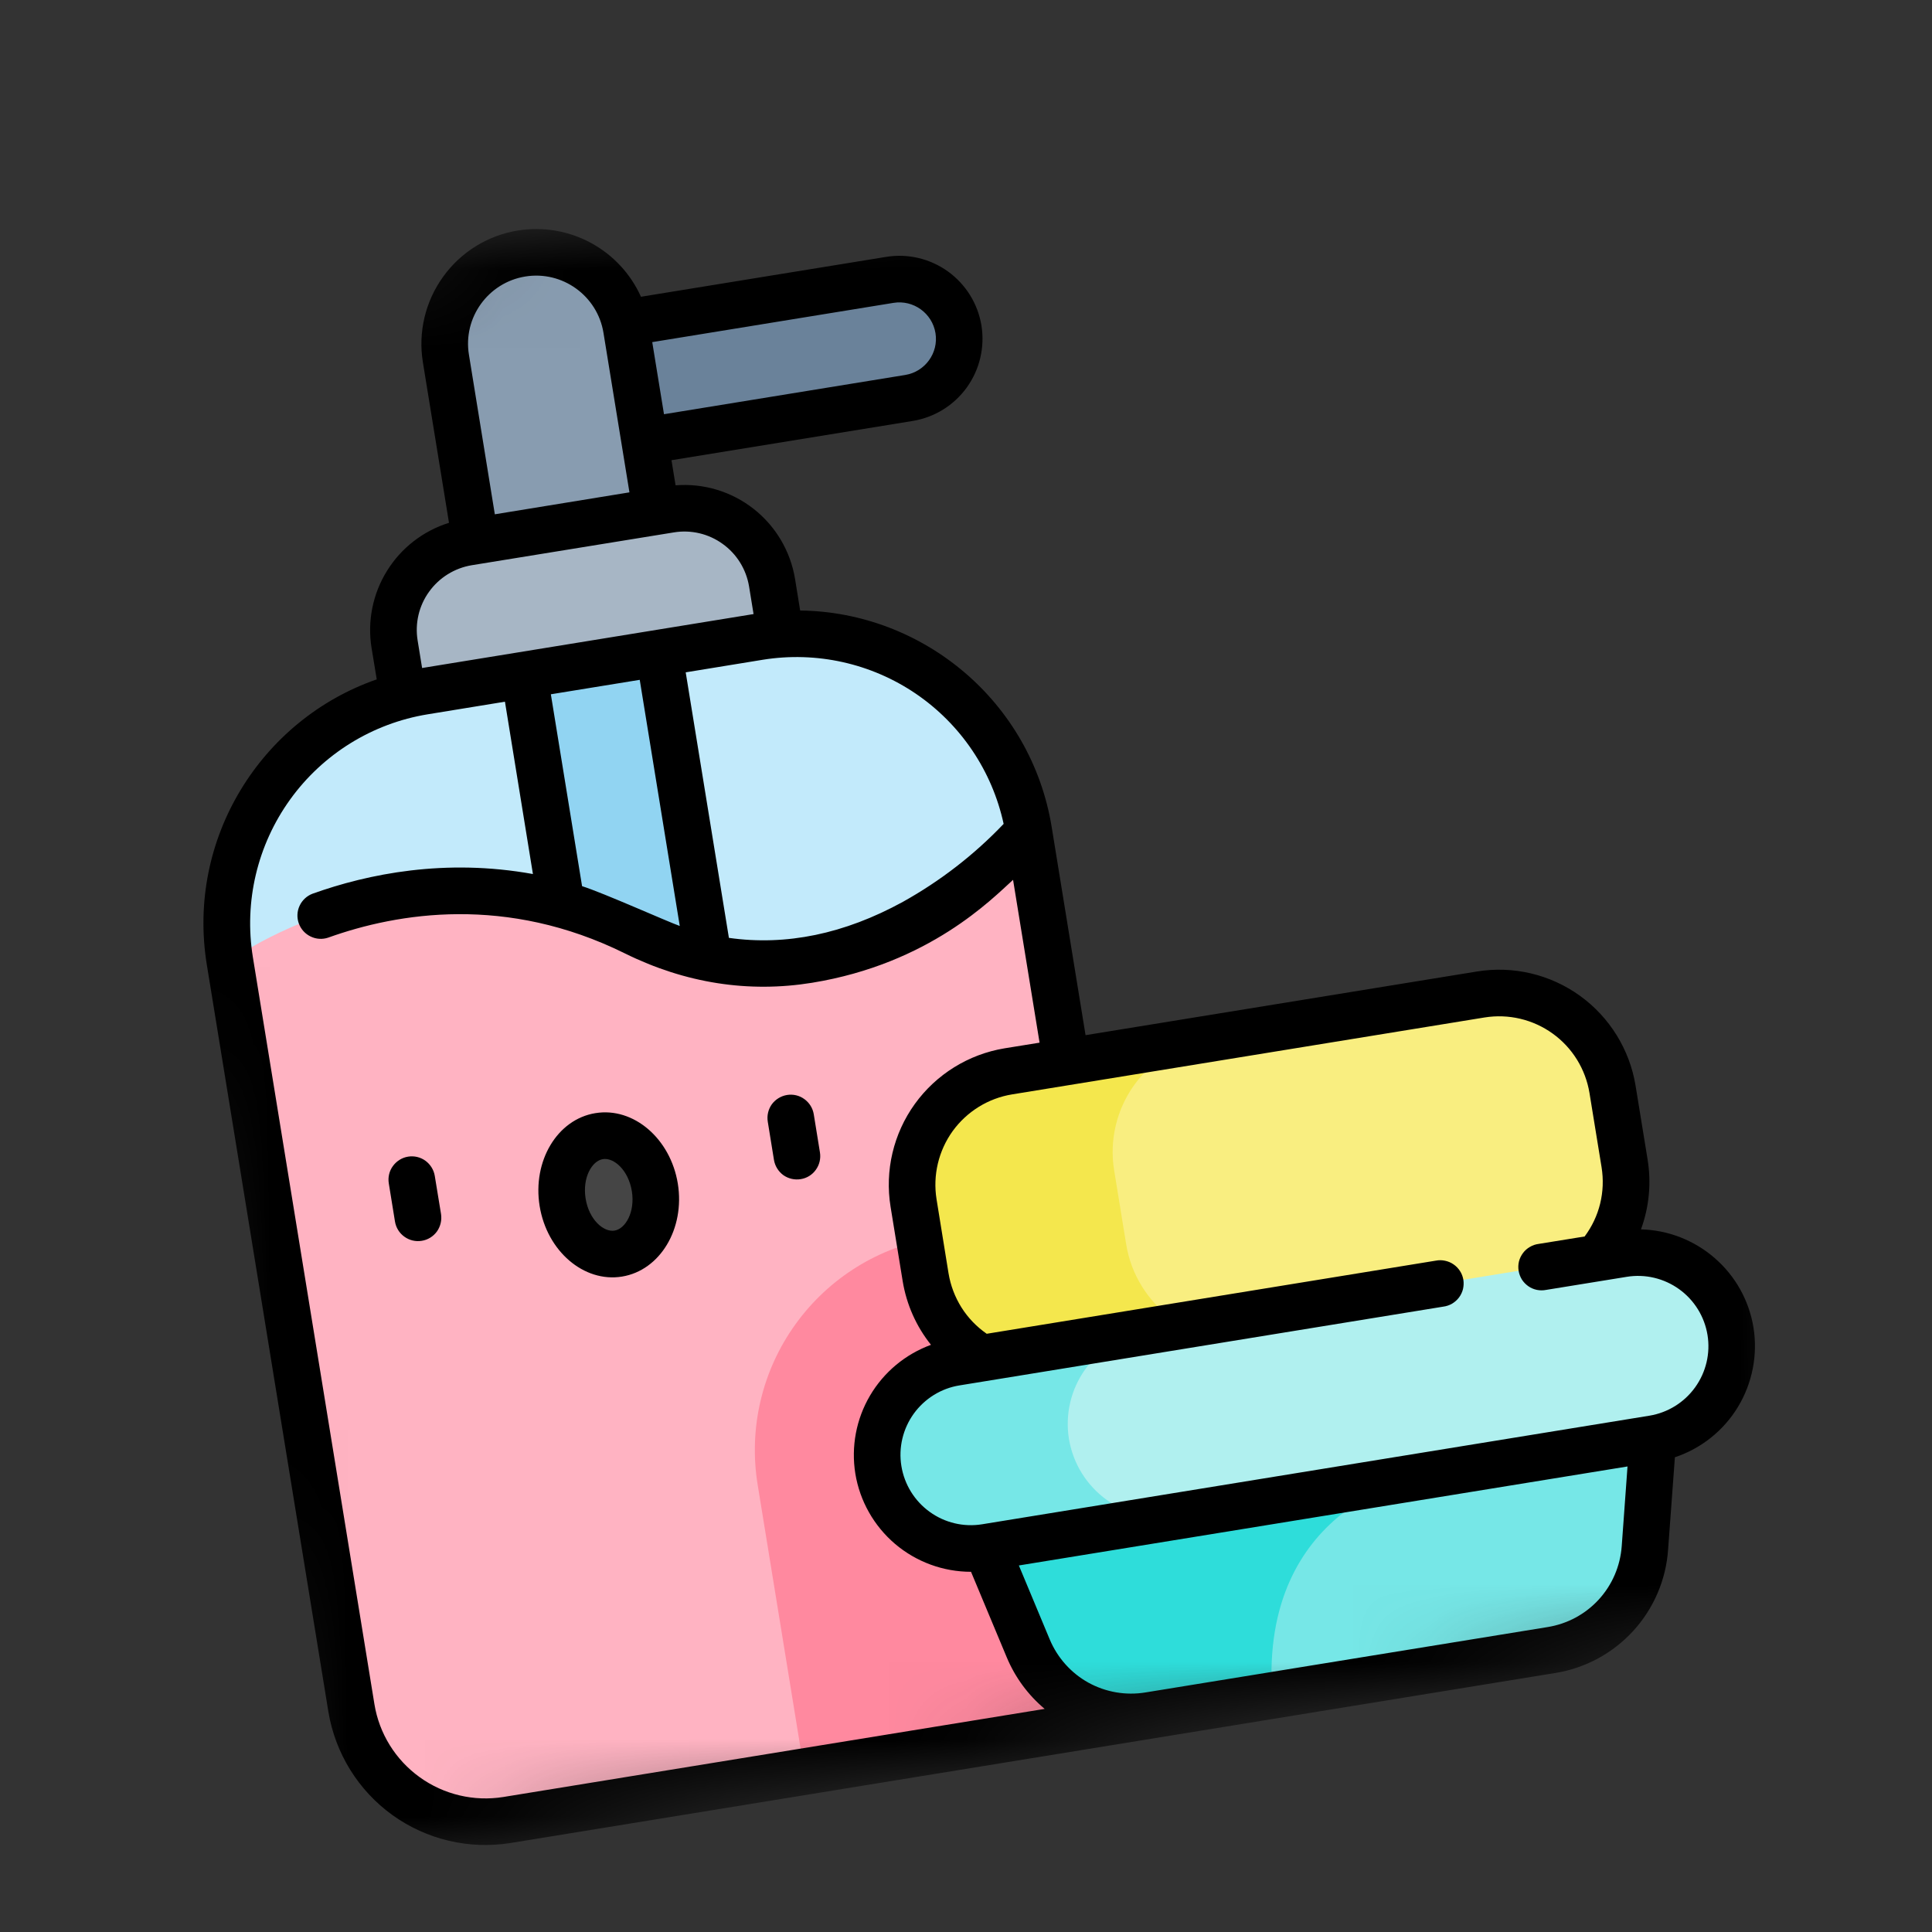 <svg width="25" height="25" viewBox="0 0 25 25" fill="none" xmlns="http://www.w3.org/2000/svg">
<rect x="0" y="0" width="25" height="25" fill="#333333" stroke="none"/>
<g clip-path="url(#clip0_753_5223)">
<mask id="mask0_753_5223" style="mask-type:luminance" maskUnits="userSpaceOnUse" x="0" y="0" width="25" height="25">
<path d="M0.481 3.995L20.794 0.69L24.099 21.002L3.787 24.308L0.481 3.995Z" fill="white"/>
</mask>
<g mask="url(#mask0_753_5223)">
<path d="M11.762 5.149L6.787 5.958L6.539 4.431L11.514 3.622C11.714 3.594 11.917 3.646 12.08 3.766C12.242 3.886 12.352 4.064 12.384 4.264C12.416 4.463 12.37 4.668 12.254 4.833C12.137 4.998 11.961 5.112 11.762 5.149Z" fill="#6A829A"/>
<path d="M8.537 6.9L6.2 7.28L5.77 4.638C5.742 4.484 5.745 4.325 5.779 4.171C5.813 4.017 5.877 3.872 5.968 3.744C6.058 3.615 6.174 3.506 6.307 3.422C6.441 3.339 6.589 3.283 6.745 3.258C6.9 3.232 7.059 3.238 7.212 3.275C7.365 3.312 7.509 3.379 7.636 3.472C7.763 3.565 7.87 3.683 7.951 3.818C8.031 3.953 8.085 4.102 8.107 4.258L8.537 6.9Z" fill="#889CB0"/>
<path d="M10.277 9.303L5.393 10.098L5.106 8.335C5.057 8.034 5.13 7.727 5.308 7.479C5.486 7.232 5.755 7.066 6.056 7.017L8.672 6.591C8.821 6.567 8.973 6.572 9.12 6.607C9.267 6.641 9.406 6.704 9.528 6.792C9.651 6.881 9.755 6.992 9.834 7.12C9.913 7.249 9.967 7.391 9.991 7.54L10.278 9.303L10.277 9.303Z" fill="#A7B6C5"/>
<path d="M5.19 11.992C6.174 11.832 7.133 11.978 8.042 12.427C8.843 12.824 9.677 12.955 10.52 12.818C12.026 12.573 12.861 11.839 13.408 11.346L13.311 10.752C13.182 9.956 12.742 9.244 12.088 8.773C11.433 8.302 10.619 8.11 9.823 8.24L5.486 8.945C4.691 9.075 3.979 9.515 3.508 10.169C3.037 10.823 2.845 11.638 2.974 12.434L3.045 12.867C3.532 12.598 4.504 12.103 5.19 11.992Z" fill="#C2EAFB"/>
<path d="M6.782 8.734L8.527 8.451L9.381 13.704L7.637 13.988L6.782 8.734Z" fill="#91D4F2"/>
<path d="M6.561 23.55L15.165 22.15L13.311 10.752C13.311 10.752 11.053 13.468 8.22 12.067C5.386 10.666 2.974 12.433 2.974 12.433L4.547 22.101C4.622 22.56 4.876 22.971 5.254 23.242C5.631 23.514 6.101 23.625 6.561 23.55Z" fill="#FFB3C2"/>
<path d="M14.114 15.686L12.108 16.013C11.378 16.131 10.726 16.535 10.294 17.135C9.861 17.735 9.685 18.482 9.804 19.212L10.408 22.924L15.166 22.15L14.114 15.686Z" fill="#FF899F"/>
<path d="M19.793 16.758L13.681 17.753C13.292 17.816 12.894 17.722 12.575 17.492C12.255 17.262 12.04 16.914 11.976 16.525L11.82 15.567C11.757 15.178 11.851 14.78 12.081 14.46C12.311 14.141 12.659 13.926 13.048 13.862L19.16 12.868C19.353 12.836 19.55 12.843 19.74 12.888C19.93 12.933 20.109 13.014 20.267 13.128C20.425 13.242 20.56 13.386 20.662 13.552C20.765 13.718 20.834 13.903 20.865 14.095L21.021 15.053C21.052 15.246 21.046 15.443 21.001 15.633C20.956 15.823 20.874 16.002 20.76 16.16C20.646 16.318 20.502 16.453 20.336 16.555C20.17 16.658 19.986 16.727 19.793 16.758Z" fill="#F9EE80"/>
<path d="M14.573 16.103L14.417 15.144C14.354 14.755 14.448 14.357 14.678 14.038C14.908 13.718 15.256 13.503 15.645 13.44L13.048 13.862C12.659 13.926 12.311 14.141 12.081 14.46C11.851 14.78 11.757 15.178 11.82 15.567L11.976 16.525C12.04 16.914 12.255 17.262 12.575 17.492C12.894 17.722 13.292 17.816 13.681 17.753L16.278 17.33C15.889 17.393 15.491 17.299 15.171 17.069C14.852 16.839 14.636 16.491 14.573 16.103Z" fill="#F4E74D"/>
<path d="M12.41 19.186L13.305 21.328C13.43 21.628 13.653 21.877 13.937 22.035C14.221 22.193 14.55 22.25 14.871 22.198L20.076 21.351C20.396 21.299 20.69 21.14 20.91 20.901C21.129 20.661 21.262 20.354 21.285 20.03L21.455 17.714L12.41 19.186Z" fill="#76E7E7"/>
<path d="M12.41 19.186L13.305 21.328C13.43 21.628 13.653 21.877 13.937 22.035C14.221 22.193 14.55 22.25 14.871 22.198L16.462 21.939C16.298 19.491 18.345 19.112 18.345 19.112L18.203 18.243L12.41 19.186Z" fill="#2EDDDA"/>
<path d="M21.39 18.617L12.757 20.022C12.439 20.074 12.114 19.997 11.854 19.809C11.593 19.622 11.417 19.338 11.366 19.02C11.314 18.703 11.39 18.378 11.578 18.117C11.766 17.857 12.05 17.681 12.367 17.629L21.001 16.224C21.318 16.173 21.643 16.249 21.904 16.437C22.165 16.625 22.34 16.909 22.392 17.226C22.444 17.544 22.367 17.868 22.179 18.129C21.991 18.39 21.708 18.566 21.39 18.617Z" fill="#B0F0EF"/>
<path d="M13.832 18.619C13.781 18.302 13.857 17.977 14.045 17.716C14.233 17.455 14.517 17.279 14.834 17.228L12.367 17.629C12.05 17.681 11.766 17.857 11.578 18.117C11.39 18.378 11.314 18.703 11.366 19.02C11.417 19.338 11.593 19.622 11.854 19.809C12.114 19.997 12.439 20.074 12.757 20.022L15.223 19.621C14.906 19.672 14.581 19.596 14.32 19.408C14.06 19.22 13.884 18.936 13.832 18.619Z" fill="#76E7E7"/>
<path d="M8.473 15.364C8.405 14.944 8.082 14.647 7.753 14.701C7.424 14.754 7.212 15.138 7.28 15.558C7.348 15.978 7.671 16.274 8.001 16.221C8.33 16.167 8.541 15.784 8.473 15.364Z" fill="#454545"/>
<path d="M10.61 14.912L10.53 14.418C10.517 14.339 10.473 14.269 10.408 14.222C10.344 14.175 10.263 14.156 10.184 14.169C10.105 14.182 10.034 14.226 9.987 14.29C9.941 14.355 9.922 14.436 9.935 14.515L10.015 15.009C10.028 15.088 10.072 15.159 10.136 15.206C10.201 15.252 10.282 15.271 10.361 15.258C10.44 15.246 10.511 15.202 10.557 15.137C10.604 15.072 10.623 14.991 10.61 14.912ZM5.28 14.967C5.201 14.98 5.131 15.024 5.084 15.089C5.037 15.153 5.018 15.234 5.031 15.313L5.111 15.807C5.124 15.886 5.168 15.957 5.233 16.003C5.298 16.05 5.378 16.069 5.457 16.056C5.536 16.044 5.607 16 5.654 15.935C5.7 15.87 5.719 15.789 5.707 15.71L5.626 15.216C5.613 15.137 5.569 15.067 5.505 15.02C5.44 14.973 5.359 14.954 5.28 14.967Z" fill="black"/>
<path d="M22.69 17.177C22.633 16.829 22.456 16.512 22.19 16.281C21.924 16.049 21.586 15.917 21.234 15.908C21.34 15.62 21.369 15.309 21.32 15.005L21.164 14.047C21.087 13.58 20.828 13.162 20.444 12.885C20.059 12.608 19.581 12.495 19.113 12.571L14.047 13.395L13.609 10.703C13.345 9.079 11.945 7.919 10.354 7.9L10.288 7.492C10.229 7.133 10.038 6.809 9.751 6.584C9.465 6.36 9.105 6.251 8.742 6.28L8.689 5.955L11.811 5.447C12.092 5.401 12.344 5.245 12.511 5.013C12.677 4.782 12.745 4.494 12.7 4.213C12.654 3.931 12.498 3.68 12.267 3.513C12.035 3.346 11.747 3.278 11.466 3.324L8.294 3.84C8.16 3.542 7.931 3.296 7.643 3.141C7.354 2.986 7.023 2.93 6.7 2.983C6.311 3.046 5.964 3.261 5.734 3.581C5.503 3.901 5.409 4.299 5.472 4.687L5.81 6.765C5.477 6.869 5.191 7.09 5.007 7.388C4.823 7.685 4.752 8.039 4.808 8.384L4.875 8.791C3.372 9.314 2.412 10.858 2.676 12.482L4.249 22.149C4.338 22.687 4.636 23.168 5.078 23.487C5.52 23.805 6.071 23.935 6.609 23.848L20.123 21.649C20.512 21.587 20.867 21.395 21.133 21.105C21.398 20.816 21.558 20.444 21.585 20.052L21.673 18.857C22.014 18.743 22.304 18.512 22.49 18.204C22.676 17.896 22.747 17.532 22.69 17.177ZM12.987 10.661C12.606 11.061 12.166 11.401 11.683 11.67C10.926 12.085 10.173 12.241 9.432 12.136L8.873 8.7L9.872 8.537C10.564 8.426 11.273 8.583 11.853 8.978C12.432 9.373 12.838 9.975 12.987 10.661ZM8.278 8.796L8.796 11.982C8.648 11.931 7.801 11.551 7.532 11.467L7.128 8.984L8.278 8.797L8.278 8.796ZM12.105 4.31C12.147 4.567 11.971 4.81 11.714 4.852L8.592 5.36L8.44 4.427L11.562 3.919C11.819 3.877 12.063 4.053 12.105 4.31ZM6.797 3.578C7.277 3.5 7.731 3.827 7.809 4.307L8.145 6.371L6.403 6.655L6.068 4.59C5.989 4.11 6.317 3.656 6.797 3.578ZM6.104 7.314L8.721 6.889C8.942 6.853 9.169 6.906 9.351 7.038C9.534 7.169 9.656 7.367 9.693 7.589L9.751 7.946L5.462 8.644L5.404 8.287C5.368 8.065 5.421 7.838 5.553 7.656C5.684 7.474 5.882 7.351 6.104 7.314ZM4.845 22.052L3.272 12.385C3.156 11.668 3.33 10.935 3.754 10.346C4.178 9.757 4.819 9.36 5.535 9.243L6.534 9.08L6.896 11.31C5.763 11.105 4.763 11.307 4.043 11.565C3.97 11.593 3.91 11.649 3.877 11.72C3.843 11.792 3.84 11.874 3.866 11.948C3.893 12.023 3.948 12.084 4.019 12.118C4.09 12.153 4.172 12.158 4.246 12.133C5.153 11.808 6.556 11.58 8.086 12.337C8.869 12.724 9.688 12.85 10.508 12.717C12.027 12.47 12.839 11.629 13.109 11.385L13.452 13.492L13 13.565C12.533 13.642 12.115 13.901 11.838 14.285C11.561 14.669 11.448 15.148 11.524 15.616L11.68 16.574C11.73 16.882 11.858 17.166 12.047 17.402C11.716 17.523 11.437 17.755 11.258 18.059C11.079 18.363 11.012 18.72 11.068 19.069C11.126 19.423 11.309 19.746 11.583 19.979C11.857 20.211 12.205 20.339 12.565 20.339L13.027 21.445C13.135 21.704 13.303 21.933 13.518 22.113L6.513 23.253C6.132 23.314 5.743 23.222 5.431 22.997C5.118 22.772 4.907 22.432 4.845 22.052ZM20.985 20.008C20.966 20.265 20.862 20.508 20.688 20.698C20.514 20.888 20.281 21.013 20.027 21.054L14.823 21.9C14.569 21.942 14.308 21.897 14.083 21.773C13.858 21.648 13.682 21.45 13.583 21.213L13.184 20.257L21.06 18.976L20.985 20.008ZM21.343 18.319L12.709 19.724C12.47 19.763 12.226 19.705 12.031 19.564C11.835 19.423 11.703 19.21 11.664 18.971C11.625 18.733 11.683 18.489 11.824 18.293C11.965 18.098 12.178 17.965 12.416 17.927L18.675 16.908C18.715 16.903 18.754 16.89 18.789 16.87C18.824 16.849 18.855 16.822 18.879 16.79C18.904 16.757 18.921 16.72 18.931 16.681C18.94 16.641 18.942 16.601 18.936 16.561C18.929 16.52 18.915 16.482 18.893 16.448C18.871 16.414 18.843 16.384 18.809 16.361C18.776 16.338 18.738 16.322 18.699 16.314C18.659 16.305 18.618 16.305 18.578 16.313L12.768 17.259C12.637 17.168 12.526 17.053 12.441 16.918C12.357 16.784 12.3 16.634 12.274 16.477L12.119 15.519C12.069 15.209 12.144 14.892 12.327 14.637C12.511 14.383 12.788 14.211 13.098 14.161L19.21 13.166C19.52 13.116 19.837 13.191 20.091 13.374C20.346 13.557 20.517 13.834 20.568 14.144L20.724 15.102C20.776 15.422 20.697 15.743 20.505 16L19.911 16.096C19.871 16.101 19.832 16.114 19.797 16.135C19.762 16.155 19.731 16.182 19.707 16.215C19.683 16.247 19.665 16.284 19.655 16.324C19.646 16.363 19.644 16.404 19.651 16.444C19.657 16.484 19.672 16.522 19.693 16.557C19.715 16.591 19.743 16.62 19.777 16.644C19.81 16.667 19.848 16.683 19.887 16.691C19.927 16.699 19.968 16.699 20.008 16.691L21.05 16.522C21.288 16.483 21.532 16.541 21.728 16.682C21.924 16.823 22.056 17.036 22.095 17.274C22.134 17.512 22.076 17.756 21.935 17.952C21.794 18.148 21.581 18.28 21.343 18.319Z" fill="black"/>
<path d="M7.704 14.404C7.211 14.484 6.888 15.024 6.983 15.607C7.078 16.19 7.556 16.599 8.048 16.519C8.542 16.439 8.865 15.899 8.771 15.316C8.676 14.733 8.198 14.323 7.705 14.404L7.704 14.404ZM7.952 15.924C7.811 15.947 7.622 15.783 7.578 15.51C7.534 15.238 7.66 15.022 7.801 14.999C7.943 14.976 8.131 15.14 8.176 15.413C8.22 15.685 8.093 15.901 7.952 15.924Z" fill="black"/>
</g>
</g>
<defs>
<clipPath id="clip0_753_5223">
<rect width="20.58" height="21" fill="white" transform="translate(0.447 3.789) rotate(-9.242)"/>
</clipPath>
</defs>
</svg>
